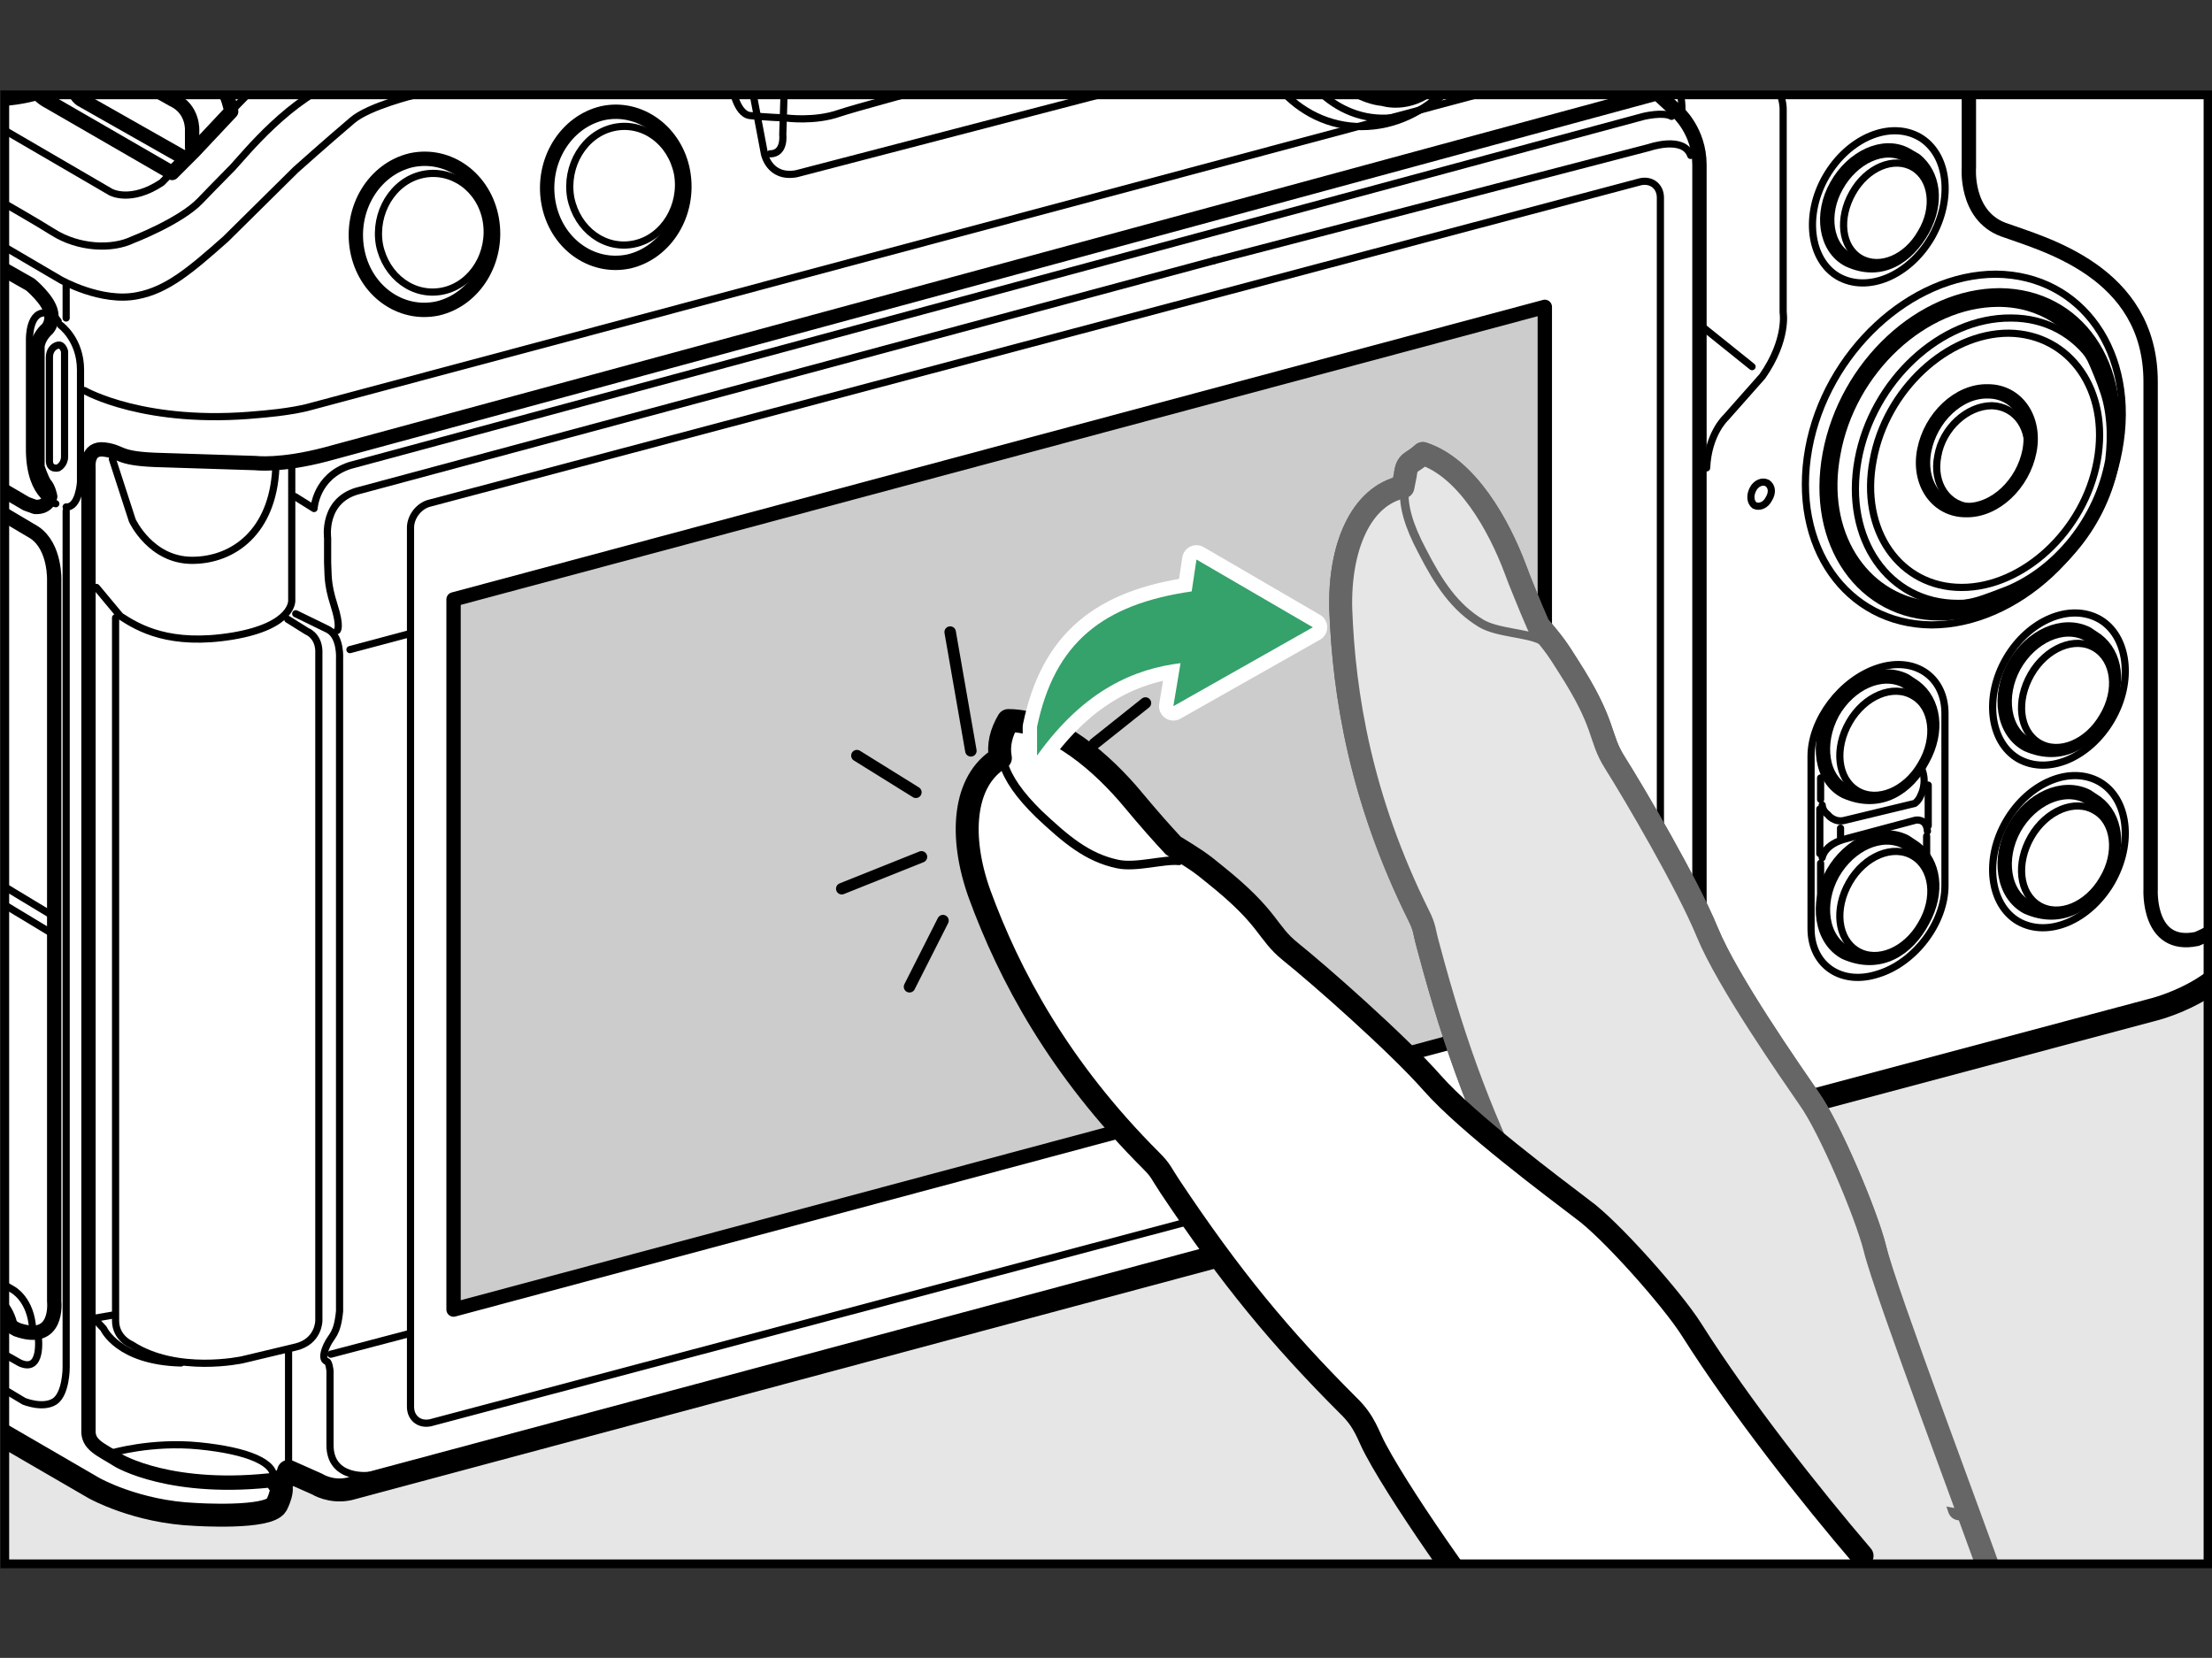 <?xml version="1.0" encoding="utf-8"?>
<!-- Generator: Adobe Illustrator 25.4.1, SVG Export Plug-In . SVG Version: 6.00 Build 0)  -->
<svg version="1.1" id="統合" xmlns="http://www.w3.org/2000/svg" xmlns:xlink="http://www.w3.org/1999/xlink" x="0px" y="0px"
	 width="277.5px" height="208px" viewBox="0 0 277.5 208" style="enable-background:new 0 0 277.5 208;" xml:space="preserve">
<rect x="0" y="0" width="277.5" height="208" fill="#333333" stroke="none"/>
<style type="text/css">
	.st0{clip-path:url(#SVGID_00000132794246474812956650000010529077114769061012_);}
	.st1{fill:#FFFFFF;stroke:#000000;stroke-width:1.8;stroke-linecap:round;stroke-linejoin:round;}
	.st2{fill:none;stroke:#000000;stroke-width:0.9;stroke-linecap:round;stroke-linejoin:round;}
	.st3{fill:none;stroke:#000000;stroke-width:0.9;stroke-linecap:round;}
	.st4{fill:none;stroke:#000000;stroke-width:2.88;stroke-linecap:round;stroke-linejoin:round;}
	.st5{fill:#FFFFFF;stroke:#000000;stroke-width:2.88;stroke-linecap:round;stroke-linejoin:round;}
	.st6{fill:none;stroke:#000000;stroke-width:1.8;}
	.st7{fill:none;stroke:#000000;stroke-width:1.8;stroke-linecap:round;}
	.st8{fill:none;stroke:#000000;stroke-width:1.8;stroke-linecap:round;stroke-linejoin:round;}
	.st9{fill:none;}
	.st10{fill:#FFFFFF;stroke:#000000;stroke-width:1.8;stroke-linecap:round;}
	.st11{fill:#FFFFFF;stroke:#000000;stroke-width:0.9;stroke-linecap:round;stroke-linejoin:round;}
	.st12{fill:#CCCCCC;stroke:#000000;stroke-width:1.8;stroke-linecap:round;stroke-linejoin:round;}
	.st13{fill:#FFFFFF;}
	.st14{fill:none;stroke:#666666;stroke-width:1.44;stroke-linecap:round;stroke-linejoin:round;}
	.st15{fill:none;stroke:#666666;stroke-width:2.88;stroke-linecap:round;stroke-linejoin:round;}
	.st16{fill:#E6E6E6;}
	.st17{fill:none;stroke:#666666;stroke-width:1.08;stroke-linecap:round;stroke-linejoin:round;}
	.st18{fill:none;stroke:#000000;stroke-width:1.08;stroke-linecap:round;stroke-linejoin:round;}
	.st19{fill:#FFFFFF;stroke:#000000;stroke-width:1.44;stroke-linecap:round;stroke-linejoin:round;}
	.st20{fill:none;stroke:#FFFFFF;stroke-width:3.6;stroke-linecap:round;stroke-linejoin:round;}
	.st21{fill:#35A16B;}
</style>
<defs>
	<rect id="SVGID_1_" x="0.6" y="11.9" width="276.4" height="184.3"/>
</defs>
<use xlink:href="#SVGID_1_"  style="overflow:visible;fill:#E6E6E6;"/>
<clipPath id="SVGID_00000065786704893530833150000000327569579732381079_">
	<use xlink:href="#SVGID_1_"  style="overflow:visible;"/>
</clipPath>
<g id="body" style="clip-path:url(#SVGID_00000065786704893530833150000000327569579732381079_);">
	<g>
		<g>
			<path class="st1" d="M39.7-52.1C67-41.2,76.1-5.8,60.1,27.1C44.1,60,9,77.8-18.3,67C-45.6,56.1-52.9,18.7-40.7-9.1
				C-25.9-42.5,12.4-62.9,39.7-52.1z"/>
			<path class="st2" d="M50.6-45.2C77.9-34.3,87.1,1.1,71,34C55,66.9,19.9,84.7-7.4,73.9C-34.6,63.1-42,25.6-29.7-2.2
				C-15-35.6,23.4-56,50.6-45.2z"/>
			<path class="st1" d="M87.5-49.8c35.8,16.4,47.3,64.1,25.7,106.6c-21.6,42.4-68.1,63.5-103.9,47C-26.5,87.3-35.6,37.1-19,1.1
				C0.9-42,51.7-66.2,87.5-49.8z"/>
			<path class="st3" d="M98.1-42.3c35.8,16.4,47.3,64.1,25.7,106.6c-21.6,42.4-68.1,63.5-103.9,47C-15.9,94.9-25,44.6-8.4,8.7
				C11.5-34.5,62.3-58.7,98.1-42.3z"/>
			<path class="st3" d="M101-39.1c35.8,16.4,47.3,64.1,25.7,106.6c-21.6,42.4-68.1,63.5-103.9,47C-13,98.1-22.1,47.8-5.5,11.9
				C14.4-31.3,65.2-55.5,101-39.1z"/>
			<path class="st3" d="M106.6-35.3c35.8,16.4,47.3,64.1,25.7,106.6c-21.6,42.4-68.1,63.5-103.9,47C-7.4,101.8-16.5,51.5,0.1,15.6
				C20-27.6,70.8-51.8,106.6-35.3z"/>
			<path class="st3" d="M109.9-33.6c35.8,16.4,47.3,64.1,25.7,106.6c-21.6,42.4-68.1,63.5-103.9,47C-4.1,103.5-13.2,53.2,3.4,17.3
				C23.3-25.9,74.1-50.1,109.9-33.6z"/>
			<g>
				<line class="st2" x1="53.8" y1="-2.1" x2="29.1" y2="-16.2"/>
				<line class="st2" x1="15.8" y1="-23.9" x2="4.3" y2="-30.4"/>
				<line class="st2" x1="23.2" y1="-29.8" x2="12.3" y2="-36.1"/>
				<line class="st2" x1="61" y1="-8.2" x2="36.5" y2="-22.2"/>
				<line class="st2" x1="68.6" y1="-13.4" x2="44.5" y2="-27.3"/>
				<line class="st2" x1="31.1" y1="-35" x2="20.4" y2="-41.1"/>
				<line class="st2" x1="39.3" y1="-39.3" x2="28" y2="-45.7"/>
				<line class="st2" x1="62.3" y1="-26.2" x2="53" y2="-31.5"/>
				<line class="st2" x1="47.4" y1="-42.9" x2="36.3" y2="-49.2"/>
				<line class="st2" x1="70.8" y1="-29.5" x2="61.5" y2="-34.8"/>
				<line class="st2" x1="55.7" y1="-45.4" x2="44.3" y2="-51.8"/>
				<line class="st2" x1="79.9" y1="-31.6" x2="70.2" y2="-37.1"/>
				<line class="st2" x1="63.6" y1="-47" x2="52.7" y2="-53.3"/>
				<line class="st2" x1="87.3" y1="-33.5" x2="78.8" y2="-38.4"/>
				<line class="st2" x1="71.7" y1="-47.4" x2="59.7" y2="-54.3"/>
				<line class="st2" x1="94.4" y1="-34.5" x2="87.2" y2="-38.6"/>
				<line class="st2" x1="78.4" y1="-47.3" x2="66.4" y2="-54.2"/>
				<line class="st2" x1="84.9" y1="-46.6" x2="72.9" y2="-53.5"/>
				<line class="st2" x1="100.9" y1="-34.5" x2="95" y2="-37.9"/>
				<line class="st2" x1="8.7" y1="-17.3" x2="-2.2" y2="-23.5"/>
				<line class="st2" x1="31.3" y1="-2.5" x2="20.9" y2="-8.4"/>
				<line class="st2" x1="24.3" y1="5.8" x2="14.1" y2="0"/>
				<line class="st2" x1="2.9" y1="-10.1" x2="-8.7" y2="-16.8"/>
				<line class="st2" x1="18.9" y1="12.8" x2="9" y2="7.2"/>
				<line class="st2" x1="-2.6" y1="-2.4" x2="-14.2" y2="-9"/>
				<line class="st2" x1="-6.6" y1="4.4" x2="-17.7" y2="-1.8"/>
				<line class="st2" x1="14.9" y1="19.7" x2="5" y2="14.1"/>
				<line class="st2" x1="13" y1="26.7" x2="2.3" y2="20.6"/>
				<line class="st2" x1="-9.8" y1="10.9" x2="-20.9" y2="4.6"/>
				<line class="st2" x1="-12.1" y1="17.1" x2="-22.5" y2="11.1"/>
				<line class="st2" x1="12.6" y1="33.2" x2="0.1" y2="26"/>
				<line class="st2" x1="-16.8" y1="42.6" x2="-27.6" y2="36.4"/>
				<line class="st2" x1="10.1" y1="38" x2="-1.5" y2="31.4"/>
				<line class="st2" x1="9.3" y1="44.3" x2="-2.6" y2="37.5"/>
				<line class="st2" x1="-16.9" y1="49.1" x2="-27.3" y2="43.1"/>
				<line class="st2" x1="-15.1" y1="61.5" x2="-25.1" y2="55.8"/>
				<line class="st2" x1="8.1" y1="50.1" x2="-3.9" y2="43.3"/>
				<line class="st2" x1="7.8" y1="56.9" x2="-4.2" y2="50.1"/>
				<line class="st2" x1="7.6" y1="64.1" x2="-4.4" y2="57.3"/>
				<line class="st2" x1="8.2" y1="71" x2="-3.8" y2="64.2"/>
				<line class="st2" x1="8.8" y1="77.1" x2="-3.2" y2="70.3"/>
				<line class="st2" x1="9.8" y1="82.5" x2="-2.2" y2="75.7"/>
				<line class="st2" x1="-16.5" y1="55.3" x2="-27" y2="49.3"/>
				<line class="st2" x1="-16.1" y1="37" x2="-26.9" y2="30.8"/>
				<line class="st2" x1="-15.6" y1="30.5" x2="-26.4" y2="24.3"/>
				<line class="st2" x1="-14" y1="24.1" x2="-24.8" y2="17.9"/>
				<line class="st2" x1="-13.7" y1="68.7" x2="-23.8" y2="63"/>
				<line class="st2" x1="-11.5" y1="76" x2="-21.5" y2="70.3"/>
				<line class="st2" x1="-8.3" y1="83.8" x2="-17.6" y2="78.6"/>
			</g>
			<path class="st4" d="M87.5-49.8c-14.2-6.5-30.7-6.6-46.7-1.8c-0.4-0.2-0.8-0.3-1.2-0.5C12.4-62.9-25.9-42.5-40.7-9.1
				C-52.2,17-46.4,51.6-23.1,64.7c5.3,17,16.1,31.6,32.4,39.1c35.8,16.4,82.3-4.6,103.9-47C134.8,14.3,123.3-33.4,87.5-49.8z"/>
		</g>
		<path class="st5" d="M164.1-76.6c-0.5-0.1-1.2-0.1-1.7,0.1l-2.7,1.1c0,0-3,1.3-3.5,2.9c-0.5,1.6-0.4,2.7-0.4,2.7l0.1,1.2
			c-2.1,0.7-4,2.6-4,2.6s-1.8,1.3-2,3.4l-1.5,17.3c0,0-1.8-1.2-6.2-0.2l-45.3,12c0,0-5-1.2-20,2.5c-13.5,3.3-20.3,8.4-20.3,8.4
			L8.9-9.5c0,0-4.2,1-7.9,5l-9.2,9.8c0,0-3.8,3.7-4.5,8.3c0,0-0.4,2.6-0.4,5l-0.5,16.1c0,0-0.5,1.3-0.5,2.6l-0.3,25
			c0,0-1.4,1.1-2,5.6c0,0-0.6,1.8-0.6,4.1c0,0-0.6,11,0.1,16.2c0,0,0.5,3.2,2.6,5.1v70.6c0,0,0,0.8,0.3,1.1v1.9c0,0-0.2,4.3,4.6,7.5
			l21.2,12.3c0,0,5.3,3,12.7,3.3c0,0,9.2,0.6,10.2-1.2c0,0,1.2-2.3,0.2-2.8c0,0,1-0.2,1.3-1.4l3.6,1.6c0,0,1.7,1.1,4,0.6l163.7-43.9
			c0,0,2.1-0.6,3.1-1.5c0,0,1,0.9,2.8,0.4l56.6-15.1c0,0,10.2-2.4,12.1-9.8l0.4-4c0,0,0.2-0.5,0.3-2.7V52.9c0,0-0.3-7.3,2-12.4
			c2.3-5.1,6.6-12.7,8.8-16.2c2.1-3.5,4.1-10.8,1.8-19c-2.3-8.2-12.8-20.6-12.8-20.6v-1.8c0,0-0.1-2.5-1.5-4.1l-5.6-6.5
			c0.5-1.2,0.3-3.6,0.3-3.6v-9.1c-1.8-4.3-8.2-6-8.2-6l-8.8-4.8c0,0-3-1.9-8-0.9l-2.8,0.8l-12.4-10.1c0,0-5.4-4.4-13.7-4.7l-0.3-0.9
			c0,0,0-1.2-6.4-2.1c0,0-3.6-0.6-6.5-0.2l-7.5-1.1c0,0-2.5-0.5-3.5-2.3l-0.4-0.9c0,0-0.6-0.6-1.5-1.2l-5.1-2.3c0,0-0.5-0.4-2.8-0.5
			l-0.7,0l-0.5-0.4c-1.1-1.1-7.2-1.1-13.6,0c-3,0.5-5.5,1.2-7.3,1.9L164.1-76.6z"/>
		<path class="st1" d="M234.5-33.3v-7.5v0.1c0-4.5,9.1-8.2,20.4-8.2c11.3,0,20.4,3.7,20.4,8.2v10.8"/>
		<path class="st2" d="M1.7,166c-0.3-1.2-1-2.5-2-3.1l-6.4-3.7c0,0-1.1-0.5-1.9,0.7"/>
		<g>
			<path class="st6" d="M94.3,0.9l-1.4-5c-0.3-0.8,0.3-1,0.3-1l5.7-1.5v-2.5c0-0.4-0.2-0.6-0.4-0.8c-0.1-0.1-0.3-0.2-0.3-0.2l-1.8-1
				L78.2-21.7c-2.1-1.5-4.7-0.5-4.7-0.5l-4.6,1.3c-1.7,0.6-2,1.6-2,1.6v1.4"/>
			<path class="st3" d="M89.9-4.7c0-1.5,1.3-2.6,2.7-2.9l5.8-1.8"/>
			<path class="st3" d="M92.4,1.4c0.5,0.2,1.1,0.3,2-0.1"/>
			<path class="st3" d="M133.6-5.9c0,0,0-1.7,0-2.1c0-0.4-0.4-1-1.1-1.4c-1-0.6-3.6-2.3-3.6-2.3s-1.7-0.9-1.9-2.8"/>
			<path class="st3" d="M116.4-8.6c0,0.5-1.1,0.9-2.4,0.9c-1.3,0-2.4-0.4-2.4-0.9c0-0.5,1.1-0.9,2.4-0.9
				C115.3-9.5,116.4-9.1,116.4-8.6z"/>
			<path class="st3" d="M118.1-15.3c0,0.5-0.9,0.8-1.9,0.8c-1.1,0-1.9-0.4-1.9-0.8c0-0.5,0.9-0.8,1.9-0.8
				C117.3-16.1,118.1-15.7,118.1-15.3z"/>
			<path class="st3" d="M106.1-5.7c0,0.5-1.1,0.9-2.4,0.9c-1.3,0-2.4-0.4-2.4-0.9c0-0.5,1.1-0.9,2.4-0.9
				C105-6.6,106.1-6.2,106.1-5.7z"/>
			<path class="st3" d="M103.9-15.7c0,0.5-1.1,0.9-2.4,0.9c-1.3,0-2.4-0.4-2.4-0.9c0-0.5,1.1-0.9,2.4-0.9
				C102.8-16.6,103.9-16.2,103.9-15.7z"/>
			<path class="st3" d="M94.6-15.6c0,0.4-0.9,0.7-1.9,0.7c-1.1,0-1.9-0.3-1.9-0.7c0-0.4,0.9-0.7,1.9-0.7
				C93.7-16.3,94.6-16,94.6-15.6z"/>
			<path class="st3" d="M97.5-16.5c0.3,1.1-1.3,2.8-6,2.3"/>
			<path class="st6" d="M131.6-15.4l-4.6,1.1l-0.9,0.2c-1.3,0.5-2.4-0.1-2.4-0.1l-21.4-12.5v-3.2l1.2-0.4l5.4-1.7
				c0.3-0.1,0.5-0.1,0.7-0.1c1.2-0.1,1.9,0.5,1.9,0.5l21.9,12.8c0.9,0.6,1,1.5,1,1.5v1.5l1.4,5.5l-0.2,2.7c-0.2,1.3-2,2.1-2,2.1
				l-10.2,2.8v0.9l-17,4.3l-0.7-0.9L94.8,4.5c-0.7,0.2-1.3,0.2-1.9,0"/>
			<path class="st2" d="M105.7,1v-1.3c0,0,0-1.4-1.2-2l-6.6-3.8"/>
			<line class="st3" x1="94.6" y1="0.8" x2="104.3" y2="-1.7"/>
			<line class="st3" x1="122.3" y1="-6.8" x2="132.1" y2="-9.3"/>
			<line class="st3" x1="99.2" y1="-1.8" x2="94.3" y2="-4.5"/>
			<line class="st2" x1="131.6" y1="-15.4" x2="133.2" y2="-9.1"/>
			<path class="st2" d="M132.7-18.2l-6.3,1.7c0,0-1,0.3-2.5-0.6l-21-12"/>
			<line class="st7" x1="107.6" y1="-23.1" x2="86.8" y2="-17.6"/>
			<path class="st2" d="M115.5-18l5.7,6.3c0,0,1.2,1.5,2.6,2.2l1.8,0.9l-23.3-13.1"/>
			<path class="st3" d="M123.3-2.7c0,0,0.6-3.1-1.4-4.3l-16.6-9.5c0,0-2.1-1.6-5.6-0.7c0,0-2.2,0.4-4.7,0.1c0,0-2.1-0.6-3.9-0.1
				c0,0-1.6,0.1-0.4,1.5"/>
			<path class="st3" d="M106.3-11.6c0,1.1-2.2,2-5,2c-2.8,0-5-0.9-5-2c0-1.1,2.2-2,5-2C104.1-13.6,106.3-12.7,106.3-11.6z"/>
			<line class="st3" x1="104.6" y1="-2.3" x2="121.5" y2="-6.6"/>
		</g>
		<path class="st2" d="M234.5-40.7c0,4.5,9.1,8.2,20.4,8.2c11.3,0,20.4-3.7,20.4-8.2"/>
		<path class="st2" d="M163.4-74.7c1.1,1.1,7.2,1.1,13.6,0c6.5-1.1,10.8-2.9,9.7-4"/>
		<path class="st2" d="M186.9-78.1c1.9,0.1,3.2,0.4,3.7,0.8c1.4,1.3-4.1,3.4-12.3,4.8c-8.2,1.4-15.9,1.5-17.3,0.3
			c-0.7-0.6,0.3-1.5,2.6-2.4"/>
		<path class="st2" d="M197-74.6c1.2,1.8-6.3,4.6-17.3,6.5c-11.4,1.9-22.2,2.1-24.1,0.4c-0.2-0.2-0.3-0.4-0.3-0.7"/>
		<path class="st2" d="M197.9-72.6c1.2,1.8-6.5,4.7-17.7,6.7c-11.7,2-22.7,2.2-24.7,0.4c-0.2-0.2-0.3-0.4-0.3-0.7"/>
		<path class="st2" d="M275.3-30.3c0,4.5-9.1,8.2-20.4,8.2c-2.2,0-4.4-0.1-6.4-0.4"/>
		<path d="M45.9-3c0.7,0,1.3,0.2,1.3,0.5c0,0.3-0.6,0.5-1.3,0.5c-0.7,0-1.3-0.2-1.3-0.5C44.6-2.8,45.2-3,45.9-3z"/>
		<path d="M46.2-1.5c0.7,0,1.3,0.2,1.3,0.5s-0.6,0.5-1.3,0.5c-0.7,0-1.3-0.2-1.3-0.5S45.5-1.5,46.2-1.5z"/>
		<path d="M46.5,0c0.7,0,1.3,0.2,1.3,0.5c0,0.3-0.6,0.5-1.3,0.5c-0.7,0-1.3-0.2-1.3-0.5C45.2,0.2,45.8,0,46.5,0z"/>
		<path d="M49.4-2.3c0.7,0,1.3,0.2,1.3,0.5s-0.6,0.5-1.3,0.5c-0.7,0-1.3-0.2-1.3-0.5S48.7-2.3,49.4-2.3z"/>
		<path d="M49.7-0.9c0.7,0,1.3,0.2,1.3,0.5c0,0.3-0.6,0.5-1.3,0.5c-0.7,0-1.3-0.2-1.3-0.5C48.4-0.6,49-0.9,49.7-0.9z"/>
		<path d="M42.7-2.1c0.7,0,1.3,0.2,1.3,0.5c0,0.3-0.6,0.5-1.3,0.5c-0.7,0-1.3-0.2-1.3-0.5C41.4-1.9,42-2.1,42.7-2.1z"/>
		<path d="M43-0.7c0.7,0,1.3,0.2,1.3,0.5c0,0.3-0.6,0.5-1.3,0.5c-0.7,0-1.3-0.2-1.3-0.5C41.7-0.4,42.3-0.7,43-0.7z"/>
		<g>
			<path class="st1" d="M24.3,19L29,14c0,0-0.4-3.6-3.4-5.4L9.4-0.7c0,0-1.4-0.7-3,0C4.9,0,3.9,1.4,3.8,3.8v6.5c0,0,0.6,1.6,2.4,2.5
				l15.4,8.9L24.3,19z"/>
			<path class="st8" d="M24.1,18.5v-2.1c0,0,0.2-2.7-2.4-3.9L7.8,4.7"/>
			<path class="st8" d="M22.9,19.7l-12.7-7.2c0,0-1.3-0.7-1.3-3.3V5.7"/>
			<path class="st2" d="M6,12.4c0,0-0.7-0.9-0.7-2.7V6.2c0,0-0.2-3.5,2.6-1.6"/>
		</g>
		<path class="st2" d="M37.2,7.5c0,0,2.7-1.1,0.4-2.9L19.5-6.2c0,0-2.2-1.3-5.7-1c-3.5,0.3-6.5,3.1-7.9,4.4c0,0-7.1,7.4-9.1,9.6
			c-2,2.2-3.3,5.3-1.1,6.7l18.2,10.6c0,0,2.5,1.4,6.4-1.2l11.1-11.4c0,0,2.2-2.1,4.2-3.2L37.2,7.5z"/>
		<path class="st2" d="M-2.8,12.8c0,0,3.6,0.5,7.9-0.8"/>
		<path class="st2" d="M16.1-5.6c0,0-0.5,4.5-1,6.8"/>
		<path class="st2" d="M12.9,7.8c0,0-0.7,1.6-3.1,2.7"/>
		<path class="st9" d="M33.7-5.4l1.2-0.4c1,0.4,2.5,0.4,3.4,0.1c0.7-0.3,0.9-0.8,0.3-1.2l1.2-0.4c0.2,0,0.2-0.1,0.1-0.2
			c-0.1-0.1-0.4-0.1-0.5,0l-1.2,0.4c-1-0.4-2.5-0.4-3.4-0.1c-0.7,0.3-0.9,0.8-0.3,1.2l-1.2,0.4c-0.2,0-0.2,0.1-0.1,0.2
			C33.3-5.4,33.5-5.4,33.7-5.4L33.7-5.4z M35.3-6.9c0.6-0.3,1.6-0.3,2.4,0l-2.6,0.7C34.8-6.5,34.8-6.7,35.3-6.9L35.3-6.9z M38-6.7
			L38-6.7c0.3,0.2,0.3,0.5-0.1,0.7c-0.6,0.3-1.6,0.3-2.4,0L38-6.7z"/>
		<path class="st8" d="M-11.5,74.9v28.7l1,1.2v1.9l-1,1.4v45.3c0.2,3.8,1.8,5.6,1.8,5.6c0,1.4,1.2,1.8,1.2,1.8l10.6,6
			c5.3,1.9,4.7-3.5,4.7-3.5V84.4V72.9c0,0,0.2-4.3-2.5-6.1l-5.9-3.5c0,0-1.8-0.9-3.2,0.7l-4.8,5.9C-9.7,69.8-11.3,71.1-11.5,74.9z"
			/>
		<line class="st2" x1="6.3" y1="114.7" x2="-10.6" y2="104.5"/>
		<line class="st2" x1="6.5" y1="117.1" x2="-10.4" y2="106.9"/>
		<path class="st2" d="M7.6,40.8c0,0,2.5,1.8,2.5,5.6v14.1c0,0-0.2,3.2-1.8,3.1"/>
		<path class="st2" d="M7,63.2c0,0-3.2-0.7-3.3-6.6v-14c0,0-0.1-3.8,2.3-3.3c0,0,0.8,0.2,1.3,1"/>
		<path class="st2" d="M-9.6,158.5c0,0,0.2-2.8,2.6-1.7l8.6,5c0,0,2.3,1.2,2.5,5"/>
		<path class="st2" d="M4.8,167.7c0,0,0.6,4.6-2.3,3.3l-8.7-4.9c0,0-2.7-1.4-2.6-5.5"/>
		<g>
			<path class="st2" d="M231.1-53.7c0,0,2,0.8,3,3l0.8,2.3c0,0,0.9,1.9-0.8,3.2c0,0-2.7,2.7-11.7,3.2h-0.8
				c-8.4-0.1-11.7-3.2-11.7-3.2c-1.7-1.3-0.8-3.2-0.8-3.2l0.8-2.3c1-2.2,3-3,3-3"/>
			<path class="st2" d="M212.2-53.2c-1.3,0.8-2.1,1.7-2,2.7c0.1,1.5,1.7,2.8,4.3,3.6c0,0,2.9,0.9,6.6,1c0,0,4.6,0.1,8.4-1
				c2.6-0.8,4.3-2.2,4.3-3.6c0-1-0.7-2-2-2.7"/>
			<path class="st2" d="M222.3-54.5c5.3,0.1,9.5,1.7,9.4,3.6c-0.1,1.9-4.4,3.4-9.7,3.3h0c-5.3,0.1-9.7-1.4-9.7-3.3
				c-0.1-1.9,4.2-3.5,9.4-3.6H222.3z"/>
			<path class="st2" d="M222.3-55.7c5.7,0,10.3,1.9,10.2,4.2c-0.1,2.3-4.8,4.2-10.5,4.2c-5.7,0-10.5-1.8-10.5-4.2
				c-0.1-2.3,4.5-4.2,10.2-4.2H222.3z"/>
		</g>
		<line class="st2" x1="275.4" y1="-37.6" x2="275.4" y2="-33.7"/>
		<line class="st2" x1="236.8" y1="-34.6" x2="236.8" y2="-32.1"/>
		<line class="st2" x1="238.9" y1="-33.6" x2="238.9" y2="-31.1"/>
		<line class="st2" x1="241.3" y1="-32.7" x2="241.3" y2="-30.5"/>
		<line class="st2" x1="243.7" y1="-31.8" x2="243.7" y2="-29.8"/>
		<line class="st2" x1="246.4" y1="-31.1" x2="246.4" y2="-28"/>
		<line class="st2" x1="249.4" y1="-30.8" x2="249.4" y2="-23"/>
		<line class="st2" x1="252.2" y1="-30.4" x2="252.2" y2="-22.2"/>
		<line class="st2" x1="255.1" y1="-30.4" x2="255.1" y2="-22.2"/>
		<line class="st2" x1="258" y1="-30.4" x2="258" y2="-22.2"/>
		<line class="st2" x1="261" y1="-30.4" x2="261" y2="-22.2"/>
		<line class="st2" x1="263.9" y1="-30.9" x2="263.9" y2="-22.7"/>
		<line class="st2" x1="266.8" y1="-31.8" x2="266.8" y2="-23.6"/>
		<line class="st2" x1="269.7" y1="-33" x2="269.7" y2="-24.8"/>
		<line class="st2" x1="272.3" y1="-34.2" x2="272.3" y2="-26"/>
		<path class="st7" d="M283.1-14c0,0-1.2,4.4-7.3,6.5L266-4.7l-12.5,3.2c0,0-6.7,2.3-6.5,8.7v13.8c0,0-0.5,6,4.3,7.8
			c4.9,1.8,18.5,5.2,18.5,19.1v63.7c0,0-0.4,7.5,5.8,6.2c0,0,5.3-2.1,6.3-5.1"/>
		<path class="st2" d="M64.9-19.1L90.4-4.3c0,0,1,0.8,1.2,1.7l1.8,9.8c0,0,0.4,2.6,2.7,2.8c2.3,0.3,3.9,0.2,6,0.2c0,0,1.6,0.1,3-0.2
			l32.5-8.6c0,0,3.4-1.5,4.1-3.7c0,0,0.5-1.2,0.5-2.9l-1.1-9.8c0,0-0.1-0.9-1.2-1.1l-1.2,0l-27.1-15.5c-1.3-0.8-2.1-0.3-2.1-0.3
			l-7.2,2.1c0,0-1.1,0.4-1.6,0.2c-0.5-0.2-1.4,0-1.4,0l-23.6,6.4c0,0-1.7,0.2-1.8,1l-8.2,2C65.6-20.4,63.8-19.8,64.9-19.1z"/>
		<path class="st2" d="M135-4.6l2,1.3c0,0,1.5,0.9,4,0.9"/>
		<path class="st2" d="M147.8-45.7c0,0,1.4,0.3,3.1,1.1l4.5,2.4c0,0,0.7,0.5,0.7,1c0.1,0.5-0.2,2.3,0.7,3.2c0.9,1,5.1,4.1,11.4,5.9
			c6.3,1.8,10.7,3.5,13.2,5l11.9,6.5c0,0,5.2,2.9,10.2,2.9c0,0,2,0.3,4.4-0.5l37.1-9.9"/>
		<path class="st2" d="M154.7-41.8c0,0-0.7,0.1,0,1.4c0.7,1.2,1.6,1.9,1.6,1.9"/>
		<path class="st2" d="M236.9-44.5C236.9-44.5,236.8-44.5,236.9-44.5c-2,0.9-3.2,1.8-3.2,1.8s-4.5,3.2-2.1,7.1
			c2.4,3.8,13.4,6.5,13.4,6.5c1.5,0.5,1.5,1.3,1.5,1.3s1.8,5.1,2.7,6.8c0.9,1.7,1.7,1.1,1.7,1.1l5.1-1.4c1.5-0.4,3.5-0.5,3.5-0.5
			s2.4,0.3,8.4-1.8c6-2.1,7-4,7-4"/>
		<path class="st2" d="M144.4-24.2L144.4-24.2c1.4-0.6,1.7-1.6,0.5-2.3L126.2-37c-1.1-0.6-3.2-0.7-4.6-0.1l0,0
			c-1.4,0.6-1.7,1.6-0.5,2.3l18.8,10.6C140.9-23.6,143-23.6,144.4-24.2z"/>
		<path class="st2" d="M142.9-23.8l-17-9.6c-0.7-0.4-1.9-0.6-3-0.5"/>
		<path class="st2" d="M71.9-4.7L71.9-4.7c1.4-0.6,1.7-1.6,0.5-2.3L53.7-17.6c-1.1-0.6-3.2-0.7-4.6-0.1h0c-1.4,0.6-1.7,1.6-0.5,2.3
			L67.3-4.8C68.4-4.2,70.5-4.1,71.9-4.7z"/>
		<path class="st2" d="M70.3-4.3l-17-9.6c-0.7-0.4-1.9-0.6-3-0.5"/>
		<line class="st2" x1="-13.4" y1="49.3" x2="-13.4" y2="98"/>
		<path class="st2" d="M0.5,178.4v-4.1l2.5,1.5c0,0,2.4,1,3.9,0c1.4-1,1.4-4.2,1.4-4.2V64.1"/>
		<line class="st2" x1="8.3" y1="39.9" x2="8.3" y2="35.7"/>
		<path class="st2" d="M8.1,44.1c0,0-0.2-0.9-0.8-0.8c-0.6,0.1-1.1,0.7-1.1,1.5v13c0,1.2,1.1,0.9,1.1,0.9s0.8-0.4,0.8-1.4V44.1z"/>
		<path class="st8" d="M-12,31.5c0,0,1.6-4.1,4-2.5l11.8,6.7c0,0,2.3,1.9,2.6,3.5c0.3,1.5-0.6,2.2-0.6,2.2s-1,0.9-1.1,2.1v15.1
			c0,0,0.5,1.5,0.9,2.1c0.5,0.5,0.7,1.6,0.7,1.6s-0.2,1.4-1.9,1.3l-1.1-0.4L-2,60.1c0,0-1.7-1-3.2,0.3c-1.4,1.3-2.6,2.5-2.6,2.5
			s-1.7,1.4-3.1-0.8c-1.4-2.2-1.2-2.4-1.4-4.6V34.3C-12.3,34.3-12.4,32.3-12,31.5z"/>
		<path class="st3" d="M265.1,57.1c-2.1,11.2-11.8,20.3-21.8,20.3c-9.9,0-16.3-9.2-14.2-20.5c2.1-11.3,11.8-20.3,21.8-20.3
			C260.9,36.7,267.2,45.8,265.1,57.1z"/>
		<path class="st3" d="M265.8,56.5c-2.2,12.1-12.8,21.9-23.5,21.9c-10.7-0.1-17.6-9.9-15.4-22.1c2.2-12.1,12.8-21.9,23.5-21.9
			C261.2,34.5,268.1,44.3,265.8,56.5z"/>
		<g>
			<path class="st10" d="M264.2,48.6c-0.1-0.4-1.1-2.9-1.5-3.7c-2.3-4.4-6.6-7.3-12-7.3c-9.5,0-18.8,8.6-20.7,19.3
				c-1.9,10,3.4,18.3,11.8,19.4c0.6,0.1,1.2,0.1,1.8,0.1c1.5,0,3-0.2,4.5-0.6c0.8-0.2,3.4-1.2,3.9-1.4c6.3-2.6,11.6-9,13-16.6
				C265.4,54.5,265.2,51.3,264.2,48.6z"/>
			<path class="st3" d="M264.8,57.9c-1.8,9.9-10.4,17.9-19.2,17.8c-8.7,0-14.3-8.1-12.5-18c1.8-9.9,10.4-17.9,19.2-17.8
				C261,39.9,266.6,48,264.8,57.9z"/>
			<path class="st3" d="M263.1,57.8c-1.6,8.8-9.3,15.9-17,15.9c-7.8,0-12.8-7.2-11.1-16c1.6-8.8,9.3-15.9,17-15.9
				C259.7,41.9,264.7,49,263.1,57.8z"/>
		</g>
		<g>
			<path class="st10" d="M254.6,56.6c-0.8,4.1-4.3,7.5-8,7.4c-3.6,0-6-3.4-5.2-7.5c0.8-4.1,4.3-7.5,8-7.4
				C253,49.1,255.4,52.5,254.6,56.6z"/>
			<path class="st3" d="M254.3,57.3c-0.7,3.5-3.7,6.3-6.8,6.3c-3.1,0-5.1-2.9-4.4-6.4c0.6-3.5,3.7-6.3,6.8-6.3
				C252.9,51,254.9,53.8,254.3,57.3z"/>
		</g>
		<g>
			<path class="st1" d="M231.9,32.6c4.1,1.9,7.4-0.4,9.3-3.8c1.9-3.5,1.3-6.9-0.9-8.7l-1.2-0.7c-2.8-1.5-6.7,0.3-8.7,3.9
				C228.4,26.8,229,31.1,231.9,32.6z"/>
			<path class="st11" d="M240,21c-2.4-1.4-5.8,0-7.6,3.2c-1.8,3.2-1.4,6.8,1,8.2c2.4,1.4,5.8,0,7.6-3.2
				C242.9,26.1,242.4,22.4,240,21z"/>
		</g>
		<path class="st3" d="M51.5,176.5c0,1.4,1.1,2.3,2.5,2l151.8-40.3c1.4-0.3,2.5-1.7,2.5-3.1V24.8c0-1.4-1.1-2.3-2.5-2L54,63.1
			c-1.4,0.3-2.5,1.7-2.5,3.1V176.5z"/>
		<path class="st2" d="M205.2,12.2l10.6-2.9c8.2-1.7,7.9,4.5,7.9,4.5v25.4c0,0,0.6,3.4-2.6,8l-4.6,5.2c0,0-2.2,2-2.4,6.3"/>
		<path class="st7" d="M210.6,141c3-2,2.6-6.4,2.6-6.4V20.7c0-4.3-2.8-6.7-2.8-6.7l-2.5-2.3L40.9,57c-5.7,1.5-8.8,1.1-8.8,1.1
			l-12.6-0.4c-4.9-0.2-4.1-1-6.4-1.3c-2.3-0.3-2,2.3-2,2.3v120.7c-0.1,1.9,1.5,2.4,3.7,3.8c0,0,6.7,4.1,20.2,2.4"/>
		<path class="st2" d="M46.3,185.1c0,0-4.9,0.6-4.9-3.8V172c0,0-0.1-1.1-0.4-1.2c-0.4-0.1-0.6-0.7,0-2c0.6-1.3,1.3-1.3,1.6-4.3V82.7
			c0,0,0.2-2.8-1.4-3.7l-4.1-2"/>
		<path class="st2" d="M152.3,32.7l54.6-14.2c0,0,4.3-1.5,5.2,1"/>
		<path class="st2" d="M42.3,79.1c0,0,0.5-0.4-0.4-3.2c-0.9-2.8-0.7-3.9-0.8-5.3v-3.1c0,0-0.7-4.9,4.1-6l107.1-28.8"/>
		<line class="st3" x1="43.9" y1="81.5" x2="51.4" y2="79.5"/>
		<line class="st3" x1="41.5" y1="169.9" x2="51.4" y2="167.3"/>
		<path class="st12" d="M56.9,75.2l136.9-36.7v89.1L56.9,164.3V75.2z"/>
		<line class="st2" x1="55.8" y1="-21.9" x2="100.1" y2="-33.7"/>
		<path class="st2" d="M-11.5,15.5c0,0-1.4,2.6,3.7,5.3c0,0,10.6,5.9,14.4,8.3c3.3,2.1,7.5,2.2,10,1c0,0,6-2.3,8.5-4.9
			c0,0,2.6-2.7,4.1-4.2c1.5-1.6,7.3-8.9,13.9-11.1L89.7-2.8"/>
		<path class="st2" d="M-12.1,27.1c0,0,0.2-3.1,3.5-1.5l16.2,9.5c0,0,5.1,2.9,9.6,2c3.8-0.7,6.8-3.3,11.1-7.1l8.8-8.7
			c0,0,3.8-3.4,7.1-6.2c2.1-1.8,7.9-3.2,7.9-3.2l34.7-9.3c0,0,3.5-1.1,4.1,2.7l0.9,5.3c0,0,0.5,3.7,2.3,3.9c1.8,0.2,4.5,0.3,4.5,0.3
			s3.6,0.5,6.7-0.6c3.2-1.1,33.4-9.1,33.4-9.1s2.7-0.7,3.5-1.9c0.8-1.1,1.5-2.1,1.5-2.1s1-0.6,0.9-3.6l-0.8-6.2c0,0-0.9-2.9,2.2-3.9
			l29.8-8.1c0,0,3.3-1.1,7.6,0.8l8.9,4.8c0,0,3.4,1.9,7.3,2.4c3.8,0.5,8.8-0.9,8.8-0.9l33.9-9.3c0,0,2-0.8,2.9,1.4l1.6,3.3
			c0,0,1.4,3.2,4.4,2.9l7.9-2.1c0,0,3.8-0.9,5.4-1c1.6-0.1,11.9-1.9,11.9-7.4"/>
		<path class="st2" d="M252.4-48.8l-4-2.4c0,0-5.3-4.8-18.5-4.1"/>
		<path class="st2" d="M221.9-66.3c0,0-3.4-0.9-9.7,0.1c-6.3,1.1-9.8,1.9-9.8,1.9l-14.8,4.2c0,0-10.5,4.2-20.1,1.3c0,0-6.2-3-10.3-4
			c-6.7-1.7-6-2.6-6-2.6"/>
		<path class="st2" d="M157-73l3.9-0.4l-3.5,2.3c0,0-0.5,0.4-0.4,1.5v1.2"/>
		<line class="st2" x1="163" y1="-72.1" x2="163" y2="-74.3"/>
		<line class="st2" x1="188" y1="-75.5" x2="187.4" y2="-78.2"/>
		<g>
			<path class="st1" d="M213-50.9c0.2,2.1,4.1,3.8,8.8,3.7c3.3,0.1,6.6-1.1,7.8-2.1c0.6-0.5,0.9-1.1,0.8-1.8c0-0.2,0-1.8,0-2.5
				c0-0.1,0-0.1,0-0.2c0,0,0-0.1,0-0.1c-0.3-2.1-4.4-3.7-9.2-3.5c-4.8,0.2-8.5,2-8.3,4.1C213.1-53,213-51.2,213-50.9z"/>
			<path class="st2" d="M213-53.3c0.3,2.1,4.4,3.7,9.2,3.5c4.8-0.2,8.5-2,8.3-4.1c-0.3-2.1-4.4-3.7-9.2-3.5
				C216.5-57.3,212.8-55.4,213-53.3z"/>
			<path class="st2" d="M214.6-53.9c0.2,1.7,3.6,3,7.5,2.9c4-0.1,7-1.7,6.8-3.4c-0.2-1.7-3.6-3-7.5-2.9
				C217.4-57.2,214.4-55.6,214.6-53.9z"/>
			<path class="st2" d="M217.9-54.6c0.1,0.9,1.9,1.6,4,1.6c2.1-0.1,3.8-0.9,3.6-1.8c-0.1-0.9-1.9-1.6-4.1-1.5
				C219.4-56.4,217.8-55.6,217.9-54.6z"/>
		</g>
		<g>
			<path class="st2" d="M183.9-64.6c0,0,1.4,0.3,2.3,1.3l0.7,1.1c0,0,0.8,0.9-0.3,1.6c0,0-1.7,1.4-7.9,2.1l-0.6,0
				c-5.8,0.4-8.3-1-8.3-1C168.5-60,169-61,169-61l0.4-1.1c0.5-1.1,1.9-1.6,1.9-1.6"/>
			<path class="st2" d="M170.9-63.4c-0.9,0.4-1.3,0.9-1.2,1.4c0.1,0.7,1.4,1.2,3.2,1.5c0,0,2.1,0.3,4.7,0.1c0,0,3.2-0.2,5.8-0.9
				c1.8-0.5,2.8-1.3,2.7-2c0-0.5-0.6-0.9-1.6-1.2"/>
			<path class="st2" d="M177.7-65.1c4-0.3,7.3,0.4,7.4,1.5c0.1,1.1-3,2.3-7,2.5c-4,0.3-7.4-0.4-7.6-1.5c-0.2-1.1,2.8-2.3,6.8-2.6
				L177.7-65.1z"/>
		</g>
		<g>
			<path class="st1" d="M171.3-62.1c0.3,1.3,3.3,2.1,6.9,1.8c2.5-0.1,4.9-1,5.7-1.7c0.4-0.4,0.6-0.7,0.5-1.1c0-0.2-0.1-1.1-0.1-1.6
				c0,0,0-0.1,0-0.1c0,0,0,0,0-0.1c-0.3-1.3-3.5-2-7.1-1.7c-3.6,0.4-6.3,1.7-5.9,3C171.2-63.5,171.2-62.4,171.3-62.1z"/>
			<path class="st11" d="M172.3-64.5c0.3,1,2.9,1.7,5.8,1.4c3-0.3,5.1-1.4,4.9-2.4c-0.3-1-2.9-1.7-5.8-1.4
				C174.2-66.6,172-65.6,172.3-64.5z"/>
			<path class="st11" d="M208.6-69.6c0,0.5,2.6,1.2,5.8,1.5c3.2,0.3,5.8,0.1,5.8-0.4c0-0.5-2.6-1.2-5.8-1.5
				C211.2-70.3,208.6-70.1,208.6-69.6z"/>
		</g>
		<path class="st2" d="M193.8-64.8c0,0-0.9,0.2-1.7,0l-1.9-0.6c0,0-1.3-0.4-0.2-0.9c0.8-0.3,1.9,0,1.9,0l2.5,0.8
			c0,0,0.6,0.2,0.1,0.5L193.8-64.8z"/>
		<path class="st2" d="M207.9-69.9c0,0-2.7-0.3-3,0.8c-0.2,1.2,3.3,1.5,3.3,1.5l7,0.7"/>
		<line class="st2" x1="207.9" y1="-68.2" x2="208.1" y2="-69.7"/>
		<path class="st2" d="M163.4-74.7c1.1,1.1,7.2,1.1,13.6,0c6.5-1.1,10.8-2.9,9.7-4c-1.1-1.1-7.2-1.1-13.6,0
			C166.7-77.6,162.3-75.8,163.4-74.7z"/>
		<g>
			<path class="st11" d="M216.7-49.6c0,0,2.5,2.3,2.7,5.3v10.5v0c0,6.3-11.4,11.5-26.4,12.5"/>
			<path class="st2" d="M218.3-30.5c-0.4,5.1-9.3,9.4-21.2,10.7"/>
			<path class="st11" d="M161.5-52c-2.8,1.8-4.3,4-4.3,6.3c0,6.8,13.7,12.2,30.6,12.2c16.9,0,30.6-5.5,30.6-12.2c0-2.6-2-5-5.4-7"/>
			<path class="st2" d="M155.9-42.9c0,7,14.2,12.7,31.8,12.7c17.5,0,31.8-5.7,31.8-12.7"/>
			<path class="st2" d="M219.5-40c0,7-14.2,12.7-31.8,12.7c-2.5,0-4.9-0.1-7.2-0.3"/>
			<path class="st2" d="M155.9-40c0,0.6,0.1,1.1,0.3,1.7"/>
			<path class="st2" d="M219.5-37.1c0,7-14.2,12.7-31.8,12.7c-0.4,0-0.8,0-1.2,0"/>
			<path class="st11" d="M158.7-47.1c0,6.3,12.9,11.5,28.9,11.5c16,0,28.9-5.1,28.9-11.5c0-6.3-12.9-11.5-28.9-11.5
				C171.6-58.5,158.7-53.4,158.7-47.1z"/>
			<path class="st2" d="M174-47c0,3,6.1,5.5,13.7,5.5c7.6,0,13.7-2.5,13.7-5.5c0-3-6.1-5.5-13.7-5.5C180.1-52.5,174-50.1,174-47z"/>
			<path class="st8" d="M154.5-42.4c0,0-1,2.7,3.9,5.9c0,0,4.5,3,10.2,4.6c5.7,1.6,11.2,3.9,13.3,5.2c2.1,1.3,13.9,7.3,13.9,7.3"/>
			<path class="st2" d="M158.7-49.6c0,0-2.5,2.3-2.7,5.3v5.4"/>
			<path class="st2" d="M176.1-44.2l9.1-2.6c0,0,0.8-0.3,1.3,0c0.5,0.3-0.4,0.6-0.4,0.6l-8.8,2.5"/>
			<line class="st2" x1="216.4" y1="-41.4" x2="216.4" y2="-28.6"/>
			<polyline class="st2" points="213.4,-26.4 213.4,-29.6 213.4,-32.5 213.4,-35.5 213.4,-38.8 			"/>
			<line class="st2" x1="210.4" y1="-37.5" x2="210.4" y2="-25.1"/>
			<polyline class="st2" points="207.4,-23.9 207.4,-27.1 207.4,-30 207.4,-33 207.4,-35.8 			"/>
			<polyline class="st2" points="204.4,-23 204.4,-26.3 204.4,-29.2 204.4,-32.1 204.4,-35.4 204.4,-35.5 			"/>
			<line class="st2" x1="201.4" y1="-34.6" x2="201.4" y2="-22.5"/>
			<polyline class="st2" points="198.4,-21.9 198.4,-25.1 198.4,-28 198.4,-31 198.4,-34.2 			"/>
			<line class="st2" x1="195.4" y1="-33.6" x2="195.4" y2="-21.6"/>
			<line class="st2" x1="192.1" y1="-33.5" x2="192.1" y2="-21.6"/>
			<line class="st2" x1="188.8" y1="-33.5" x2="188.8" y2="-23.4"/>
			<line class="st2" x1="185.5" y1="-33.5" x2="185.5" y2="-24.9"/>
			<line class="st2" x1="182.3" y1="-33.4" x2="182.3" y2="-27.2"/>
			<line class="st2" x1="179.2" y1="-33.7" x2="179.2" y2="-28.2"/>
			<line class="st2" x1="176.3" y1="-34.3" x2="176.3" y2="-29.7"/>
			<line class="st2" x1="173.2" y1="-34.8" x2="173.2" y2="-30.9"/>
			<line class="st2" x1="170.3" y1="-35.4" x2="170.3" y2="-31.6"/>
			<line class="st2" x1="167.5" y1="-36.5" x2="167.5" y2="-32.6"/>
			<line class="st2" x1="164.7" y1="-37.6" x2="164.7" y2="-33.7"/>
			<line class="st2" x1="161.9" y1="-38.9" x2="161.9" y2="-35.1"/>
			<line class="st2" x1="159" y1="-41.4" x2="159" y2="-36.8"/>
		</g>
		<path class="st2" d="M259.5-21.3c0,0,1.9,2.2,2.8,3.3c0.9,1.1,1.7,3.2,7.6,2.3c5.9-0.9,7.7-6.7,7.4-8.8"/>
		<path class="st2" d="M281.5-16.8c0,0-2,2.8-7,4.7L237.7-1.9"/>
		<g>
			<path class="st8" d="M222.9,3.9c0,0,2.2,1.7,4.4,1.8c0,0,2.9,1,5.7-1.5c0,0,6-3.5,4.5-12.9c0,0-1.1-6.8-7-8"/>
			<path class="st2" d="M237.9-5.9c0.2,4.9-2.9,9.3-6.9,9.7c-4,0.5-7.5-3.1-7.7-8c-0.2-4.9,2.9-9.3,6.9-9.7
				C234.2-14.3,237.6-10.8,237.9-5.9z"/>
			<path class="st2" d="M237.7-7.1c0.6,6.2-3.2,11.9-8.5,12.7c-5.3,0.8-10-3.5-10.6-9.7c-0.6-6.2,3.2-11.9,8.5-12.7
				C232.4-17.6,237.1-13.3,237.7-7.1z"/>
			<path class="st1" d="M228.6,2.5c4.5,0.6,7-2.6,7.7-6.5c0.7-3.9-0.9-7.2-3.6-8.2l-1.4-0.4c-3.2-0.6-6.4,2.3-7.1,6.4
				C223.5-2.1,225.5,1.9,228.6,2.5z"/>
			<path class="st11" d="M232.5-11.6c-2.8-0.2-5.3,2.6-5.6,6.3c-0.3,3.7,1.6,6.9,4.4,7.1c2.8,0.2,5.3-2.6,5.6-6.3
				C237.3-8.1,235.3-11.3,232.5-11.6z"/>
			<path class="st2" d="M232.3-12.7c-2.9-0.5-5.9,2.3-6.7,6.4c-0.8,4.1,1,7.8,3.9,8.4"/>
		</g>
		<g>
			<path class="st10" d="M85.7,21.6c0.9,5.1-2.1,10.1-6.8,11.2c-4.7,1-9.2-2.3-10.1-7.4c-0.9-5.1,2.1-10.1,6.8-11.2
				C80.2,13.2,84.8,16.5,85.7,21.6z"/>
			<path class="st3" d="M85,21.8c0.7,4-1.7,8-5.4,8.8c-3.7,0.8-7.2-1.8-8-5.8c-0.7-4,1.7-8,5.4-8.8C80.7,15.2,84.2,17.8,85,21.8z"/>
		</g>
		<g>
			<path class="st10" d="M61.7,27.5c0.9,5.1-2.1,10.1-6.8,11.2c-4.7,1-9.2-2.3-10.1-7.4c-0.9-5.1,2.1-10.1,6.8-11.2
				C56.3,19.1,60.8,22.4,61.7,27.5z"/>
			<path class="st3" d="M61,27.7c0.7,4-1.7,8-5.4,8.8c-3.7,0.8-7.2-1.8-8-5.8c-0.7-4,1.7-8,5.4-8.8C56.7,21.1,60.3,23.7,61,27.7z"/>
		</g>
		<path class="st2" d="M10.6,49c0,0,7.6,4.4,21.9,3c0,0,4.1-0.3,6.5-1L220.4,2.5"/>
		<path class="st2" d="M94.1,9.8l1.8,9.5c0,0,0.6,3.1,4,2.5l40.7-10.6c0,0,3.3-0.9,3-4.4l-0.9-9.6"/>
		<path class="st2" d="M98.4,10.6l-0.2,6.3c0,0,0.3,2.4-1.6,2.4"/>
		<path class="st2" d="M143.1-16.2l30.9-8.2c0,0,7.8-2.4,11.5,0.2"/>
		<g>
			<path class="st2" d="M221.7,60.6c-0.6-0.3-1.4,0-1.8,0.8c-0.4,0.8-0.3,1.6,0.2,2c0.6,0.3,1.4,0,1.8-0.8
				C222.4,61.8,222.3,61,221.7,60.6z"/>
		</g>
		<path class="st2" d="M211,14.3v-0.8c0,0,0-2.1-0.7-2.4"/>
		<line class="st2" x1="219.8" y1="46" x2="213.7" y2="41.1"/>
		<path class="st2" d="M14,182.3c0,0,5-1.5,11-0.9c6,0.6,9.8,2.1,9.3,4.3"/>
		<path class="st2" d="M14.1,165l-2.3,0.4l1.2,1.3c0,0,1.8,4.1,9.7,4.3"/>
		<path class="st2" d="M36.1,77.7l2.4,1.5c0,0,1.4,0.5,1.5,2.4v84.1c0,0,0,2.6-2.9,3.3l-6.7,1.6c0,0-8.2,1.8-13.9-1.9c0,0-2-0.8-2-3
			V77.5"/>
		<line class="st2" x1="36.2" y1="183.5" x2="36.2" y2="169.6"/>
		<path class="st2" d="M14.1,57.6l2.5,7.7c0,0,2.3,5,7.5,5s10.1-3.6,10.5-11.5"/>
		<path class="st2" d="M36.6,58.5v16.8c0,0,0.3,3.2-7.4,4.5c-7.9,1.3-11.8-1-14.1-2.5l-3-3.6"/>
		<path class="st2" d="M37,62.3l2.4,1.5c0,0,0.2-4,4.5-5.4l140.4-37.9l21.9-5.9c0,0,2.5-0.6,3.5,0"/>
		<path class="st2" d="M240.8,17.2c-3.7-2.1-8.9,0.1-11.7,4.9c-2.8,4.8-2.1,10.5,1.5,12.6c3.7,2.1,8.9-0.1,11.7-4.9
			C245.1,24.9,244.4,19.3,240.8,17.2z"/>
		<g>
			<path class="st1" d="M254.3,93.4c4.3,1.9,7.8-0.4,9.7-4c2-3.6,1.4-7.3-1-9.1l-1.2-0.8c-3-1.5-7,0.3-9.1,4
				C250.6,87.3,251.3,91.8,254.3,93.4z"/>
			<path class="st11" d="M262.8,81.3c-2.5-1.5-6.1,0-8,3.3c-1.9,3.3-1.5,7.1,1,8.6c2.5,1.5,6.1,0,8-3.3
				C265.8,86.6,265.3,82.8,262.8,81.3z"/>
		</g>
		<g>
			<path class="st1" d="M231.5,99.3c4.3,1.9,7.8-0.4,9.7-4c2-3.6,1.4-7.3-1-9.1l-1.2-0.8c-3-1.5-7,0.3-9.1,4
				C227.8,93.3,228.5,97.8,231.5,99.3z"/>
			<path class="st11" d="M240,87.3c-2.5-1.5-6.1,0-8,3.3c-1.9,3.3-1.5,7.1,1,8.6c2.5,1.5,6.1,0,8-3.3C243,92.6,242.5,88.7,240,87.3z
				"/>
		</g>
		<g>
			<path class="st1" d="M231.5,119.5c4.3,1.9,7.8-0.4,9.7-4c2-3.6,1.4-7.3-1-9.1l-1.2-0.8c-3-1.5-7,0.3-9.1,4
				C227.8,113.4,228.5,117.9,231.5,119.5z"/>
			<path class="st11" d="M240,107.4c-2.5-1.5-6.1,0-8,3.3c-1.9,3.3-1.5,7.1,1,8.6c2.5,1.5,6.1,0,8-3.3
				C243,112.7,242.5,108.9,240,107.4z"/>
		</g>
		<path class="st2" d="M263.4,77.7c-3.7-2.1-8.9,0.1-11.7,4.9c-2.8,4.8-2.1,10.5,1.5,12.6c3.7,2.1,8.9-0.1,11.7-4.9
			C267.7,85.5,267,79.8,263.4,77.7z"/>
		<g>
			<path class="st1" d="M254.3,113.8c4.3,1.9,7.8-0.4,9.7-4c2-3.6,1.4-7.3-1-9.1l-1.2-0.8c-3-1.5-7,0.3-9.1,4
				C250.6,107.7,251.3,112.2,254.3,113.8z"/>
			<path class="st11" d="M262.8,101.7c-2.5-1.5-6.1,0-8,3.3c-1.9,3.3-1.5,7.1,1,8.6c2.5,1.5,6.1,0,8-3.3
				C265.8,107,265.3,103.1,262.8,101.7z"/>
		</g>
		<path class="st2" d="M263.4,98.1c-3.7-2.1-8.9,0.1-11.7,4.9c-2.8,4.8-2.1,10.5,1.5,12.6c3.7,2.1,8.9-0.1,11.7-4.9
			C267.7,105.8,267,100.2,263.4,98.1z"/>
		<path class="st2" d="M228.6,101c0,0,0,0.7,0.7,1.2c0,0,0.8,1.1,2.2,0.7l8.7-2.1c0,0,0.5-0.3,0.8-1.1c0,0,0.8-1.5,0.1-3.2"/>
		<path class="st2" d="M228.6,107.6c0,0,0.2-1.7,3.1-2.4l8.6-2.3c0,0,1.4-0.3,1.5,1.4"/>
		<line class="st2" x1="228.3" y1="101.5" x2="228.3" y2="107.1"/>
		<line class="st2" x1="241.9" y1="103.6" x2="241.9" y2="98.5"/>
		<line class="st2" x1="228.4" y1="97.6" x2="228.4" y2="100.3"/>
		<line class="st2" x1="228.4" y1="108.3" x2="228.4" y2="112.9"/>
		<line class="st2" x1="241.7" y1="104.9" x2="241.7" y2="108.4"/>
		<path class="st2" d="M235.6,122.2L235.6,122.2c-4.6,1.5-8.4-1.1-8.4-5.7V94.9c0-4.6,3.8-9.6,8.4-11.1l0,0c4.6-1.5,8.4,1.1,8.4,5.7
			v21.6C244,115.8,240.2,120.8,235.6,122.2z"/>
		<line class="st2" x1="230.9" y1="103.9" x2="230.9" y2="105"/>
		<g>
			<path class="st8" d="M168.5,10.3c0,0,2.5,1.9,5,2.1c0,0,3.2,1.1,6.4-1.7c0,0,6.7-4,5.1-14.5c0,0-1.2-7.7-7.8-9"/>
			<path class="st2" d="M185.1-2c0.7,7-3.6,13.4-9.5,14.3c-5.9,0.9-11.3-4-11.9-10.9c-0.7-7,3.6-13.4,9.5-14.3
				C179.1-13.9,184.4-9,185.1-2z"/>
			<path class="st2" d="M186.3-2.3c0.5,9.1-5.8,17.2-14,18.1c-8.2,0.9-15.2-5.7-15.7-14.8c-0.5-9.1,5.8-17.2,14-18.1
				C178.8-18,185.8-11.3,186.3-2.3z"/>
			<path class="st2" d="M186.5-2.4c0.8,8.3-4.3,15.9-11.3,17.1c-7,1.1-13.4-4.7-14.2-13c-0.8-8.3,4.3-15.9,11.3-17.1
				C179.4-16.6,185.7-10.7,186.5-2.4z"/>
			<path class="st1" d="M171.4,8.6c5.3,0.7,8.3-3.1,9.1-7.7c0.9-4.7-1.1-8.5-4.3-9.7l-1.6-0.4c-3.7-0.7-7.5,2.7-8.4,7.6
				C165.3,3.2,167.6,7.9,171.4,8.6z"/>
			<path class="st11" d="M176-8c-3.3-0.3-6.3,3-6.6,7.4c-0.4,4.4,1.9,8.2,5.2,8.4c3.3,0.3,6.3-3,6.6-7.4C181.6-3.9,179.3-7.7,176-8z
				"/>
			<path class="st11" d="M163-3.7l-1.5-0.4L157.9-4c0,0-0.4,0-0.5,1.1c0,0.5,0.2,0.7,0.4,0.8l3.1,0l1.9,0.4
				C162.8-1.7,163.8-2.7,163-3.7z"/>
			<g>
				<polyline class="st13" points="186.1,3.8 182.5,3.8 183.1,-1.7 182.3,-5.6 186.8,-5.2 				"/>
				<path class="st11" d="M183.8,3.8l1.1-0.1c0,0,1-0.1,0.9,0.8l-2,4l4.7-1.2c1.2-0.4,2.4-1.1,2.4-1.1s1.4-1.5,1.7-2.6
					c0.4-1.1,1-2.9-0.3-3.4l-0.2-1.5c0,0,0.6-0.5,0.7-1L192.5-4l-0.9-0.6L184-8.4l1.6,2.9l-2.2-0.3"/>
				<path class="st11" d="M185.5-4c0.4,1.3,0.9,3.7,0,6"/>
				<path class="st2" d="M191.9,0.2l-2.8-0.3c0,0-1.1-0.2-1.3-1.4C187.7-2.8,189-3,189-3l3.1,0.6"/>
				<path class="st2" d="M185.3,3c0,0,0.6-0.7,2.1-0.8c1.5-0.1,4.7,0.4,4.7,0.4"/>
				<line class="st11" x1="185.6" y1="-5.4" x2="191.2" y2="-4.4"/>
				<path class="st2" d="M185.9,5.8c0,0,3.8-0.9,5.2-2.2"/>
			</g>
		</g>
	</g>
</g>
<g id="指" style="clip-path:url(#SVGID_00000065786704893530833150000000327569579732381079_);">
	<g>
		<path class="st14" d="M200.4,181.9c-3.3-8-5.9-16-7.3-23.7c-0.4-2-0.1-3.7-1.5-6.4c-5.4-10.8-8.9-19.8-12.4-33
			c-0.6-2.1-0.4-2.3-1.2-3.9c-7.3-14.7-9.4-27.7-9.8-38.5c-0.2-7.7,2.6-14.2,7.9-15.4c0.2-1.6,1.1-3,2.4-4.1
			c5.5,1.8,9.5,8.9,11.6,14.5c1.1,2.9,2.1,5.1,2.9,7c2,2.3,2.5,3.1,3.8,5c4.9,7.6,3.8,8.9,5.9,12.2c2.4,3.8,9.1,15.2,11.6,21.3
			c2.5,6.1,10.4,17.4,12.8,20.9c2.5,3.5,7.1,14.3,8.2,18.7"/>
		<path class="st15" d="M200.1,181.2c-3.2-7.8-5.7-15.5-7-23c-0.4-2-0.1-3.7-1.5-6.4c-5.4-10.8-8.9-19.8-12.4-33
			c-0.6-2.1-0.4-2.3-1.2-3.9c-7.3-14.7-9.4-27.7-9.8-38.5c-0.2-7.7,2.5-14.2,7.8-15.3l0.3-1.5c0.2-1.8,0.8-1.4,2.2-2.7
			c5.5,1.8,9.5,8.9,11.6,14.5c0.7,1.9,1.4,3.5,2,5l0.9,2.1c2,2.3,2.5,3.1,3.7,5c4.9,7.6,3.8,8.9,5.9,12.2
			c2.4,3.8,9.1,15.2,11.6,21.3c2.5,6.1,10.4,17.4,12.8,20.9c2.5,3.5,7.1,14.3,8.2,18.7c1.3,5.4,8.7,27.1,10.6,32.7"/>
		<g>
			<path class="st16" d="M200.1,181.2c-3.2-7.8-5.7-15.5-7-23c-0.4-2-0.1-3.7-1.5-6.4c-5.4-10.8-8.9-19.8-12.4-33
				c-0.6-2.1-0.4-2.3-1.2-3.9c-7.3-14.7-9.4-27.7-9.8-38.5c-0.2-7.7,2.5-14.2,7.8-15.3l0.3-1.5c0.2-1.8,0.8-1.4,2.2-2.7
				c5.5,1.8,9.5,8.9,11.6,14.5c0.7,1.9,1.4,3.5,2,5l0.9,2.1c2,2.3,2.5,3.1,3.7,5c4.9,7.6,3.8,8.9,5.9,12.2
				c2.4,3.8,9.1,15.2,11.6,21.3c2.5,6.1,10.4,17.4,12.8,20.9c2.5,3.5,7.1,14.3,8.2,18.7c1.3,5.4,8.7,27.1,10.6,32.7"/>
			<path class="st14" d="M200.4,181.9c-3.3-8-5.9-16-7.3-23.7c-0.4-2-0.1-3.7-1.5-6.4c-5.4-10.8-8.9-19.8-12.4-33
				c-0.6-2.1-0.4-2.3-1.2-3.9c-7.3-14.7-9.4-27.7-9.8-38.5c-0.2-7.7,2.6-14.2,7.9-15.4c0.2-1.6,1.1-3,2.4-4.1
				c5.5,1.8,9.5,8.9,11.6,14.5c1.1,2.9,2.1,5.1,2.9,7c2,2.3,2.5,3.1,3.8,5c4.9,7.6,3.8,8.9,5.9,12.2c2.4,3.8,9.1,15.2,11.6,21.3
				c2.5,6.1,10.4,17.4,12.8,20.9c2.5,3.5,7.1,14.3,8.2,18.7"/>
			<path class="st15" d="M200.1,181.2c-3.2-7.8-5.7-15.5-7-23c-0.4-2-0.1-3.7-1.5-6.4c-5.4-10.8-8.9-19.8-12.4-33
				c-0.6-2.1-0.4-2.3-1.2-3.9c-7.3-14.7-9.4-27.7-9.8-38.5c-0.2-7.7,2.5-14.2,7.8-15.3l0.3-1.5c0.2-1.8,0.8-1.4,2.2-2.7
				c5.5,1.8,9.5,8.9,11.6,14.5c0.7,1.9,1.4,3.5,2,5l0.9,2.1c2,2.3,2.5,3.1,3.7,5c4.9,7.6,3.8,8.9,5.9,12.2
				c2.4,3.8,9.1,15.2,11.6,21.3c2.5,6.1,10.4,17.4,12.8,20.9c2.5,3.5,7.1,14.3,8.2,18.7c1.3,5.4,12.9,36.1,14.8,41.7"/>
		</g>
		<path class="st17" d="M192.3,76.3c0.6,1.5,1.2,2.8,1.6,4"/>
		<path class="st17" d="M176.2,61.3c-0.2,2.1,0.5,4.6,2.2,7.8c2.1,4.1,4.1,7.1,7.4,9.1c2,1.2,5.7,1.2,7.5,2.1"/>
	</g>
	<g>
		<path class="st5" d="M192.4,210.1c-5.7-6.6-16.1-21.3-19.8-28.2c-1-1.8-1.3-3.5-3.5-5.6c-8.5-8.5-14.7-16-22.3-27.4
			c-1.2-1.8-1.1-2-2.4-3.3c-11.6-11.6-17.8-23.3-21.5-33.4c-2.6-7.2-2.1-14.3,2.6-17.1c-0.3-1.6,0.1-3.2,1-4.7
			c5.8,0,11.9,5.4,15.7,10c2,2.4,3.6,4.2,5,5.7c2.6,1.6,3.4,2.1,5.2,3.6c7,5.6,6.4,7.2,9.5,9.7c3.5,2.8,13.4,11.5,17.8,16.5
			c4.4,5,15.4,13.2,18.8,15.8c3.5,2.5,11.3,11.3,13.7,15.1c6.2,9.8,14.9,20.8,21.4,28.4"/>
		<path class="st18" d="M147.9,108c-1.9-0.2-5.4,0.9-7.7,0.4c-3.8-0.8-6.5-3.1-9.9-6.3c-4.8-4.7-5.7-8.2-3.7-11.7
			c5.8,0,11.9,5.4,15.7,10c2.7,3.3,4.7,5.3,6.3,7.4"/>
	</g>
	<g>
		<g>
			<line class="st19" x1="114.9" y1="99.4" x2="107.5" y2="94.8"/>
			<line class="st19" x1="115.6" y1="107.5" x2="105.6" y2="111.5"/>
			<line class="st19" x1="118.3" y1="115.5" x2="114.1" y2="123.8"/>
			<line class="st19" x1="121.8" y1="94.2" x2="119.2" y2="79.3"/>
			<line class="st19" x1="137.3" y1="93.3" x2="143.7" y2="88.2"/>
		</g>
	</g>
	<g>
		<path class="st20" d="M164.7,78.7l-14.6-8.5l-0.6,4c-11.1,1.6-17.2,6.4-19.4,17v3.6c6-8.4,12.4-10.9,18-11.6l-0.9,5.4L164.7,78.7z
			"/>
		<path class="st21" d="M164.7,78.7l-14.6-8.5l-0.6,4c-11.1,1.6-17.2,6.4-19.4,17v3.6c6-8.4,12.4-10.9,18-11.6l-0.9,5.4L164.7,78.7z
			"/>
	</g>
</g>
<g style="clip-path:url(#SVGID_00000065786704893530833150000000327569579732381079_);">
</g>
<g style="clip-path:url(#SVGID_00000065786704893530833150000000327569579732381079_);">
</g>
<g style="clip-path:url(#SVGID_00000065786704893530833150000000327569579732381079_);">
</g>
<g style="clip-path:url(#SVGID_00000065786704893530833150000000327569579732381079_);">
</g>
<g style="clip-path:url(#SVGID_00000065786704893530833150000000327569579732381079_);">
</g>
<g style="clip-path:url(#SVGID_00000065786704893530833150000000327569579732381079_);">
</g>
<use xlink:href="#SVGID_1_"  style="overflow:visible;fill:none;stroke:#000000;stroke-width:1.1;stroke-miterlimit:10;"/>
</svg>
